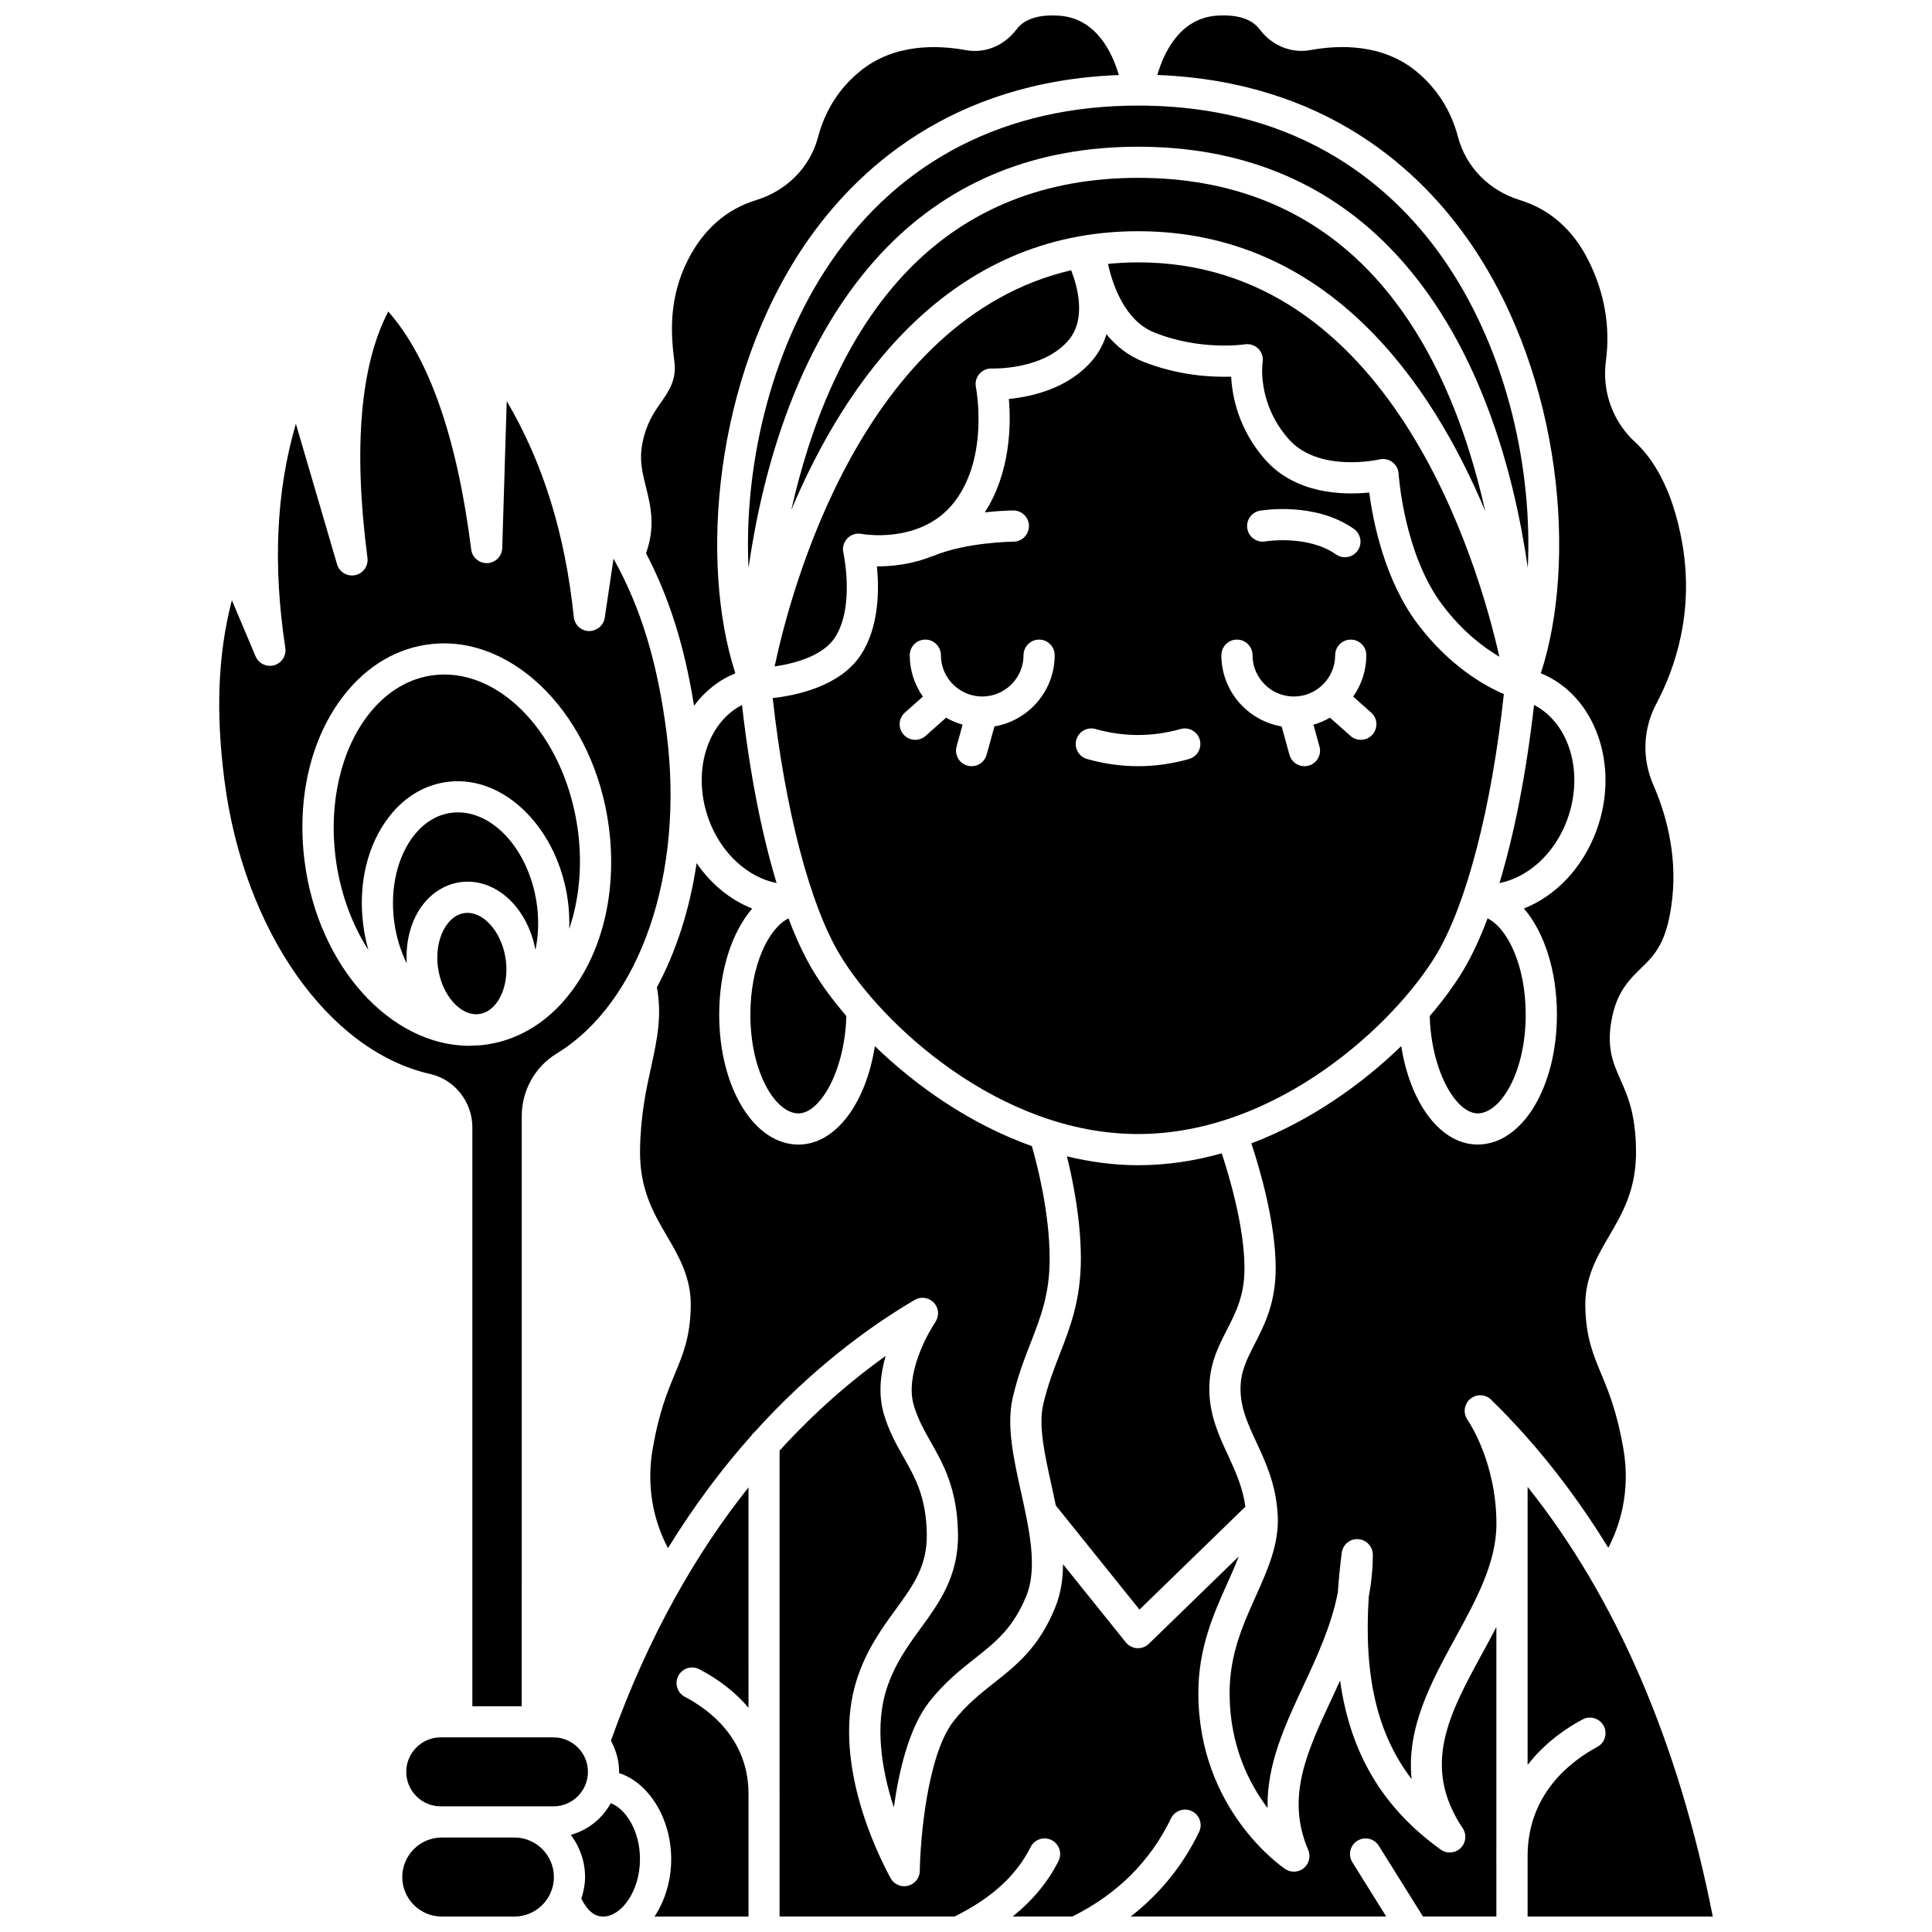 <?xml version="1.0" encoding="UTF-8"?>
<!-- Uploaded to: ICON Repo, www.iconrepo.com, Generator: ICON Repo Mixer Tools -->
<svg width="800px" height="800px" version="1.1" viewBox="144 144 512 512" xmlns="http://www.w3.org/2000/svg">
 <defs>
  <clipPath id="g">
   <path d="m313 148.09h128v183.91h-128z"/>
  </clipPath>
  <clipPath id="f">
   <path d="m295 621h19v30.902h-19z"/>
  </clipPath>
  <clipPath id="e">
   <path d="m350 503h191v148.9h-191z"/>
  </clipPath>
  <clipPath id="d">
   <path d="m250 630h41v21.902h-41z"/>
  </clipPath>
  <clipPath id="c">
   <path d="m305 538h38v113.9h-38z"/>
  </clipPath>
  <clipPath id="b">
   <path d="m450 148.09h141v475.91h-141z"/>
  </clipPath>
  <clipPath id="a">
   <path d="m548 538h50v113.9h-50z"/>
  </clipPath>
 </defs>
 <path d="m365.21 313.03c5.43-8.223 2.316-22.438 2.285-22.578-0.301-1.359 0.09-2.777 1.062-3.781 0.965-1 2.356-1.453 3.742-1.188 0.445 0.082 8.188 1.414 15.762-1.734 0.008-0.004 0.016-0.012 0.023-0.016 0.027-0.012 0.062-0.02 0.09-0.031 3.184-1.344 6.328-3.465 8.879-6.84 9.133-12.078 5.609-30.066 5.574-30.25-0.258-1.246 0.082-2.543 0.91-3.512 0.824-0.969 2.051-1.496 3.332-1.441 0.117-0.004 13.703 0.484 20.422-7.644 4.648-5.629 2.191-14.246 0.574-18.402-55.359 12.961-74.34 84.918-78.582 105 5.465-0.793 12.797-2.852 15.926-7.582z"/>
 <path d="m535.59 439.06c6.023 0 12.738-10.754 12.738-26.18 0-13.203-4.914-22.953-10.105-25.504-2.016 5.348-4.191 10.012-6.496 13.852-2.219 3.699-5.203 7.801-8.836 12.031 0.41 14.633 6.996 25.801 12.699 25.801z"/>
 <path d="m445.59 171.98c-34.867 0-63.059 14.375-81.523 41.578-16.492 24.301-22.941 55.305-21.699 80.938 3.637-25.324 12.969-60.832 36.824-85.105 17.293-17.594 39.645-26.508 66.434-26.508 26.789 0 49.137 8.918 66.434 26.508 23.852 24.266 33.18 59.758 36.82 85.082 1.25-25.535-5.148-56.426-21.586-80.711-12.895-19.066-37.539-41.781-81.703-41.781z"/>
 <g clip-path="url(#g)">
  <path d="m315.2 290.61c6.227 11.914 10.238 24.816 12.723 40.43 2.812-3.805 6.516-6.809 10.957-8.605-9.578-29.457-5.59-78.227 18.363-113.52 13.484-19.863 38.805-43.336 83.258-45.031-1.672-5.762-5.894-15.066-15.824-15.727-5.438-0.355-9.227 0.867-11.312 3.652-3.231 4.305-8.348 6.402-13.371 5.484-7.883-1.445-19.145-1.66-27.969 5.504-5.574 4.512-9.348 10.406-11.223 17.504-2.102 7.961-8.227 14.211-16.391 16.719-7.992 2.457-14.117 7.871-18.223 16.098-4.883 9.797-4.492 18.996-3.469 26.707 0.645 4.82-1.5 7.887-3.578 10.852-1.809 2.582-3.856 5.508-4.898 10.789-0.871 4.402-0.023 7.777 0.957 11.688 1.234 4.875 2.559 10.359 0 17.453z"/>
 </g>
 <path d="m445.62 191.13c-24.48 0-44.84 8.082-60.52 24.02-17.391 17.68-26.555 42.438-31.391 63.984 14.18-33.715 41.602-73.859 91.879-73.859 50.441 0 77.879 40.406 92.02 74.188-4.816-21.625-13.988-46.547-31.469-64.316-15.676-15.934-36.039-24.016-60.52-24.016z"/>
 <path d="m559.32 361.26c4.57-12.434 0.586-25.617-8.785-30.438-2.023 17.91-5.184 34.031-9.164 47.199 7.598-1.488 14.66-7.812 17.949-16.762z"/>
 <path d="m352.96 387.38c-5.191 2.551-10.105 12.301-10.105 25.504 0 15.43 6.715 26.18 12.738 26.18 5.707 0 12.289-11.172 12.699-25.805-3.633-4.231-6.617-8.328-8.836-12.031-2.305-3.84-4.481-8.5-6.496-13.848z"/>
 <path d="m485.4 260.25c7.957 9.18 24.008 5.543 24.176 5.5 1.18-0.277 2.438-0.02 3.414 0.711 0.973 0.727 1.59 1.852 1.656 3.066 0.012 0.211 1.363 21.273 11.688 34.91 5.242 6.918 10.816 11.129 15.016 13.609-5.746-25.41-29.004-104.52-95.758-104.52-2.734 0-5.379 0.16-7.969 0.418 1.184 5.328 4.363 14.992 12.23 18.152 12.324 4.961 23.91 3.172 24.023 3.156 1.312-0.203 2.644 0.219 3.582 1.16 0.938 0.938 1.367 2.269 1.152 3.582-0.059 0.41-1.496 10.703 6.789 20.25z"/>
 <path d="m524.64 396.98c8.031-13.387 14.656-39.051 17.895-69.051-4.887-2.086-14.246-7.223-22.785-18.5-8.844-11.676-11.891-27.301-12.887-34.91-6.816 0.695-19.578 0.508-27.707-8.859-6.957-8.02-8.613-16.559-8.879-21.836-5.273 0.16-14.195-0.297-23.5-4.051-3.996-1.609-7.117-4.207-9.551-7.195-0.711 2.32-1.836 4.598-3.57 6.699-6.387 7.727-16.371 9.875-22.297 10.449 0.594 6.785 0.438 19.508-6.375 30.047 4.219-0.457 7.285-0.492 7.551-0.492h0.02c2.269 0 4.113 1.832 4.129 4.106 0.012 2.281-1.824 4.137-4.106 4.156-0.125 0-12.48 0.121-21.301 3.809-0.082 0.031-0.164 0.02-0.246 0.051-5.422 2.191-10.812 2.723-14.641 2.68 0.605 6.109 0.617 16.094-4.281 23.504-5.461 8.266-16.93 10.695-23.336 11.41 3.277 29.543 9.84 54.754 17.777 67.984 11.031 18.387 42.246 47.551 79.051 47.551 36.805-0.004 68.012-29.168 79.039-47.551zm-46.734-117.64c0.598-0.102 14.594-2.434 24.891 4.824 1.863 1.312 2.312 3.891 0.996 5.758-0.801 1.141-2.082 1.75-3.379 1.75-0.82 0-1.652-0.242-2.375-0.754-7.465-5.262-18.621-3.457-18.723-3.438-2.234 0.379-4.383-1.129-4.762-3.375-0.379-2.246 1.109-4.379 3.352-4.766zm-70.375 57.172-2.066 7.508c-0.504 1.832-2.164 3.035-3.977 3.035-0.363 0-0.734-0.051-1.102-0.148-2.195-0.605-3.488-2.879-2.883-5.074l1.594-5.793c-1.547-0.438-3.008-1.059-4.367-1.848l-5.438 4.828c-0.785 0.699-1.766 1.039-2.742 1.039-1.137 0-2.269-0.465-3.09-1.387-1.512-1.707-1.359-4.316 0.348-5.832l4.769-4.234c-2.184-3.117-3.484-6.887-3.484-10.977 0-2.281 1.848-4.129 4.129-4.129 2.285 0 4.129 1.852 4.129 4.129 0 6.039 4.91 10.949 10.949 10.949 6.039 0 10.949-4.91 10.949-10.949 0-2.281 1.848-4.129 4.129-4.129 2.285 0 4.129 1.852 4.129 4.129-0.004 9.488-6.93 17.332-15.977 18.883zm51.574 8.629c-4.477 1.27-9.023 1.91-13.512 1.91s-9.035-0.645-13.512-1.91c-2.191-0.621-3.469-2.902-2.844-5.098 0.617-2.195 2.918-3.473 5.098-2.844 7.488 2.117 15.043 2.117 22.527 0 2.176-0.621 4.477 0.648 5.098 2.844 0.613 2.195-0.664 4.473-2.856 5.098zm48.617-6.469c-0.816 0.922-1.953 1.387-3.09 1.387-0.973 0-1.957-0.344-2.742-1.039l-5.438-4.828c-1.363 0.793-2.824 1.406-4.367 1.848l1.594 5.793c0.602 2.195-0.684 4.473-2.883 5.074-0.367 0.098-0.738 0.148-1.102 0.148-1.809 0-3.473-1.207-3.977-3.035l-2.066-7.508c-9.047-1.547-15.973-9.395-15.973-18.879 0-2.281 1.848-4.129 4.129-4.129 2.285 0 4.129 1.852 4.129 4.129 0 6.039 4.91 10.949 10.949 10.949 6.039 0 10.949-4.91 10.949-10.949 0-2.281 1.848-4.129 4.129-4.129 2.285 0 4.129 1.852 4.129 4.129 0 4.086-1.305 7.859-3.484 10.977l4.769 4.234c1.707 1.512 1.859 4.121 0.344 5.828z"/>
 <path d="m473.8 480.14c0-10.805-3.941-24.176-6.027-30.5-7.094 1.996-14.52 3.156-22.176 3.156-6.477 0-12.766-0.891-18.852-2.352 1.645 6.629 3.695 16.93 3.695 27.129 0 10.883-2.832 18.176-5.574 25.227-1.59 4.094-3.234 8.328-4.414 13.438-1.293 5.566 0.41 13.258 2.211 21.395 0.391 1.773 0.777 3.555 1.145 5.34l22.164 27.582 28.07-27.27c-0.691-4.996-2.527-9.168-4.535-13.48-2.422-5.199-4.918-10.574-5.023-17.344-0.094-6.762 2.324-11.48 4.664-16.043 2.391-4.668 4.652-9.082 4.652-16.277z"/>
 <path d="m331.86 361.26c3.281 8.941 10.387 15.262 17.945 16.762-3.981-13.168-7.141-29.293-9.164-47.199-9.367 4.82-13.352 18.004-8.781 30.438z"/>
 <path d="m262.99 351.16c14.902-1.637 29.074 12.668 31.539 31.863 0.309 2.406 0.391 4.781 0.328 7.121 2.625-7.738 3.492-16.695 2.332-25.746-3.027-23.629-18.621-41.645-35.426-41.645-0.844 0-1.688 0.047-2.539 0.141-6.668 0.727-12.703 4.301-17.461 10.328-7.383 9.371-10.688 23.586-8.836 38.02 1.195 9.305 4.324 17.738 8.711 24.547-0.617-2.148-1.086-4.387-1.379-6.695-1.395-10.91 1.141-21.402 6.961-28.789 4.176-5.312 9.633-8.477 15.77-9.145z"/>
 <g clip-path="url(#f)">
  <path d="m305.86 621.86c-2.238 4.074-6.019 7.133-10.594 8.395 2.344 3.125 3.781 6.965 3.781 11.172 0 2.012-0.402 3.91-0.992 5.727 2.352 4.688 4.781 4.746 5.871 4.746 4.562 0 9.672-6.504 9.672-15.207 0.012-7.496-3.773-13.336-7.738-14.832z"/>
 </g>
 <path d="m392.03 489.96c0.844 1.43 0.703 3.148-0.176 4.43l0.02 0.016c-2.359 3.434-7.996 14.051-5.75 21.863 1.078 3.75 2.769 6.738 4.562 9.906 3.289 5.797 7.008 12.371 7.195 24.254 0.172 11.254-4.926 18.258-9.863 25.035-3.398 4.676-6.922 9.508-9.055 16.105-3.055 9.441-1.52 20.934 1.91 31.391 1.352-9.621 4.031-21.105 9.363-27.91 4.055-5.188 8.328-8.555 12.094-11.527 5.481-4.324 10.211-8.059 13.684-16.652 3.004-7.422 0.75-17.605-1.43-27.453-2.008-9.082-3.902-17.652-2.191-25.043 1.316-5.688 3.074-10.203 4.766-14.566 2.688-6.926 5.012-12.906 5.012-22.238 0-12.23-3.344-25.082-4.711-29.836-16.457-5.848-30.801-16.023-41.609-26.496-2.383 15.188-10.418 26.086-20.254 26.086-11.777 0-21-15.129-21-34.441 0-11.75 3.422-21.926 8.746-28.109-5.727-2.254-10.875-6.43-14.734-12.039-1.797 12.176-5.387 23.359-10.52 32.906 1.383 7.637 0.051 13.895-1.52 21.059-1.316 6.012-2.816 12.824-2.949 22.023-0.152 10.387 3.543 16.719 7.129 22.844 3.176 5.43 6.453 11.051 6.312 18.645-0.148 8.105-2.031 12.641-4.215 17.891-1.949 4.688-4.156 9.992-5.863 19.738-2.082 11.844 1.223 21.102 4.035 26.434 7.035-11.426 14.492-21.277 22.051-29.766 0.242-0.379 0.527-0.711 0.883-0.992 14.66-16.242 29.613-27.453 42.418-35.008 1.965-1.168 4.5-0.508 5.66 1.453z"/>
 <g clip-path="url(#e)">
  <path d="m531.63 628.5c1.113 1.66 0.875 3.879-0.566 5.266-1.434 1.391-3.66 1.547-5.277 0.379-15.246-10.973-23.938-25.328-26.648-44.785-0.781 1.73-1.574 3.422-2.344 5.082-6.477 13.883-12.066 25.871-6.106 39.82 0.719 1.68 0.242 3.637-1.164 4.801-0.766 0.633-1.691 0.949-2.633 0.949-0.801 0-1.605-0.23-2.305-0.703-0.941-0.633-23.012-15.816-23.012-46.656 0-11.957 4.07-21.02 7.66-29.023 1.117-2.496 2.172-4.848 3.031-7.133l-23.809 23.125c-0.777 0.75-1.809 1.168-2.879 1.168-0.086 0-0.168 0-0.258-0.008-1.16-0.07-2.238-0.629-2.965-1.535l-16.645-20.711c-0.023 3.961-0.594 7.801-2.055 11.414-4.293 10.625-10.359 15.406-16.23 20.035-3.562 2.812-7.254 5.723-10.707 10.129-7.062 9.027-8.863 31.703-8.961 39.676-0.023 1.883-1.312 3.512-3.137 3.961-0.332 0.082-0.664 0.121-0.992 0.121-1.488 0-2.894-0.805-3.629-2.16-3.82-7.031-15.746-31.621-8.906-52.711 2.543-7.856 6.629-13.473 10.238-18.422 4.695-6.453 8.402-11.547 8.277-20.047-0.152-9.77-3.047-14.887-6.121-20.305-1.953-3.445-3.969-7.004-5.316-11.695-1.465-5.109-0.824-10.477 0.527-15.188-9 6.422-18.594 14.641-28.105 25.086v90.746c0 0.062 0.012 0.117 0.012 0.176 0 0.02-0.012 0.039-0.012 0.062v32.484h46.363c9.754-4.801 16.371-10.828 20.164-18.41 1.02-2.039 3.5-2.871 5.543-1.848 2.039 1.023 2.867 3.5 1.848 5.543-2.773 5.547-6.863 10.457-12.152 14.715h15.816c11.82-5.852 20.637-14.586 26.156-26.004 0.992-2.047 3.453-2.91 5.516-1.922 2.051 0.996 2.91 3.465 1.922 5.516-4.328 8.945-10.418 16.414-18.117 22.406h67.707l-8.973-14.375c-1.207-1.938-0.617-4.481 1.316-5.691 1.934-1.211 4.477-0.621 5.691 1.316l11.703 18.75h19.453v-15.969c0-0.012-0.008-0.023-0.008-0.043 0-0.043 0.008-0.078 0.008-0.121v-60.578c-1.211 2.328-2.457 4.637-3.707 6.926-8.734 16.012-16.285 29.828-5.215 46.391z"/>
 </g>
 <g clip-path="url(#d)">
  <path d="m280.32 630.96h-19.242c-5.773 0-10.473 4.699-10.473 10.473-0.004 5.773 4.691 10.473 10.469 10.473h19.242c5.773 0 10.473-4.699 10.473-10.473 0.004-5.773-4.695-10.473-10.469-10.473z"/>
 </g>
 <g clip-path="url(#c)">
  <path d="m308.07 613.56c0 0.113-0.027 0.211-0.031 0.32 7.82 2.508 13.836 11.926 13.836 22.82 0 5.746-1.684 11.07-4.418 15.207h24.902v-32.797c-0.133-14.512-10.59-22.152-16.848-25.418-2.019-1.059-2.805-3.551-1.75-5.574 1.062-2.023 3.543-2.805 5.574-1.75 5.293 2.762 9.648 6.215 13.023 10.207l-0.004-58.398c-13.531 17-26.395 38.918-36.457 67.141 1.336 2.461 2.172 5.246 2.172 8.242z"/>
 </g>
 <path d="m285.9 395.74c0.762-3.676 0.938-7.652 0.426-11.668-1.805-14.062-11.027-24.785-20.957-24.785-0.496 0-0.992 0.023-1.488 0.082-3.879 0.422-7.398 2.516-10.188 6.051-4.391 5.57-6.356 14.027-5.254 22.625 0.527 4.113 1.711 7.926 3.344 11.281-0.336-5.949 1.16-11.605 4.402-15.719 2.648-3.356 6.262-5.441 10.176-5.867 9.164-0.992 17.434 6.828 19.539 18z"/>
 <g clip-path="url(#b)">
  <path d="m574.2 527.83c-1.711-9.746-3.914-15.055-5.863-19.738-2.18-5.25-4.062-9.781-4.215-17.891-0.137-7.59 3.144-13.211 6.312-18.645 3.582-6.125 7.281-12.457 7.129-22.844-0.141-9.645-2.223-14.316-4.055-18.438-2.062-4.637-4.016-9.016-2.164-17.234 1.469-6.559 4.715-9.707 7.578-12.484 3.578-3.473 6.957-6.758 8.242-18.445 1.355-12.293-1.977-23.141-5.008-30.078-3.051-6.984-2.769-14.828 0.777-21.516 4.887-9.195 10.051-23.996 6.926-42.285-2.606-15.242-8.266-23.145-12.562-27.094-5.906-5.422-8.789-13.43-7.719-21.43 1.211-9.117-0.332-18.062-4.574-26.586-4.106-8.227-10.238-13.645-18.223-16.098-8.164-2.512-14.289-8.762-16.391-16.727-1.875-7.098-5.648-12.992-11.215-17.512-8.82-7.156-20.078-6.949-27.965-5.504-5.004 0.898-10.141-1.18-13.367-5.481-2.094-2.789-5.906-4-11.316-3.656-9.938 0.664-14.152 9.969-15.824 15.73 44.574 1.703 69.941 25.281 83.441 45.234 23.898 35.32 27.809 83.984 18.191 113.32 14.445 5.848 21.066 24.5 14.746 41.672-3.668 9.973-10.848 17.359-19.227 20.66 5.324 6.191 8.746 16.363 8.746 28.109 0 19.312-9.223 34.441-21 34.441-9.84 0-17.871-10.898-20.254-26.086-10.391 10.066-24.059 19.844-39.719 25.781 2.25 6.793 6.445 21.078 6.445 33.121 0 9.188-2.957 14.957-5.566 20.051-2.137 4.168-3.82 7.457-3.75 12.156 0.074 5 2.008 9.164 4.25 13.98 2.394 5.148 5.066 10.973 5.551 18.504 0 0.012 0.004 0.02 0.004 0.031 0.023 0.387 0.07 0.762 0.082 1.156 0.23 7.484-2.723 14.055-5.844 21.012-3.41 7.598-6.941 15.457-6.941 25.641 0 13.793 5.102 23.914 10.07 30.5-0.277-11.469 4.617-21.961 9.395-32.207 3.684-7.898 7.461-15.996 9.215-24.875 0.227-3.402 0.578-6.93 1.043-10.578 0.277-2.16 2.215-3.766 4.359-3.598 2.172 0.141 3.871 1.945 3.871 4.121 0 3.867-0.395 7.574-1.074 11.141-1.355 20.945 2.215 36.379 11.359 48.316-1.438-13.605 5.34-25.996 11.531-37.324 5.629-10.289 10.945-20.016 10.945-30.305 0-16.594-7.586-27.457-7.66-27.57l0.008-0.008c-1.168-1.645-0.984-3.941 0.523-5.371 1.648-1.57 4.258-1.512 5.84 0.145 0.066 0.066 0.129 0.145 0.199 0.23 2.488 2.394 5.133 5.148 8.297 8.645 8.234 9.176 15.699 19.293 22.445 30.266 2.785-5.344 6.047-14.566 3.973-26.359z"/>
 </g>
 <g clip-path="url(#a)">
  <path d="m548.83 538.04v73.664c3.707-4.723 8.551-8.812 14.57-12.035 2.012-1.07 4.508-0.316 5.59 1.691 1.078 2.012 0.316 4.512-1.691 5.59-6.871 3.68-18.379 12.305-18.469 28.758v16.199h49.074c-9.086-46.145-25.562-84.371-49.074-113.87z"/>
 </g>
 <path d="m270.86 412.75c2.168-0.238 3.684-1.637 4.574-2.766 2.207-2.801 3.184-7.109 2.613-11.531-0.895-6.992-5.461-12.535-10.16-12.535-0.215 0-0.426 0.008-0.637 0.031-2.168 0.234-3.691 1.637-4.582 2.769-2.207 2.801-3.184 7.109-2.617 11.535 0.934 7.297 5.859 13.008 10.766 12.5 0.012-0.004 0.031 0 0.043-0.004z"/>
 <path d="m290.67 604.42h-29.871c-5.039 0-9.141 4.102-9.141 9.141s4.102 9.141 9.141 9.141h29.867c5.039 0 9.141-4.102 9.141-9.141 0.004-5.039-4.098-9.141-9.137-9.141z"/>
 <path d="m269.18 442.77v153.4h13.086l0.004-156.43c0-6.719 3.527-13.047 9.199-16.508 22.234-13.555 33.961-47.719 29.176-85.008-2.375-18.539-6.703-32.938-14.055-46.18l-2.324 15.676c-0.305 2.055-2.117 3.496-4.176 3.527-2.082-0.047-3.805-1.633-4.019-3.699-2.309-22.082-8.152-40.934-17.785-57.254l-1.188 38.949c-0.07 2.152-1.781 3.894-3.93 3.996-2.137 0.078-4.027-1.465-4.293-3.609-3.734-29.555-11.121-50.738-21.984-63.082-7.434 14.312-9.289 36.242-5.512 65.301 0.277 2.141-1.133 4.129-3.242 4.57-2.117 0.449-4.211-0.809-4.816-2.879l-10.91-37.238c-5.227 17.906-6.133 37.469-2.801 59.402 0.312 2.062-0.953 4.031-2.961 4.598-1.996 0.562-4.117-0.449-4.922-2.371l-6.281-14.871c-3.711 14.387-4.305 29.559-1.969 47.758 5.098 39.742 27.531 71.738 54.551 77.809 6.465 1.461 11.152 7.406 11.152 14.148zm-44.457-70.477c-2.156-16.836 1.684-32.941 10.543-44.184 6.156-7.812 14.133-12.453 23.051-13.426 22.148-2.398 43.309 19.41 47.062 48.668 2.156 16.836-1.684 32.941-10.547 44.184-6.148 7.805-14.109 12.441-23.023 13.422-0.008 0-0.016 0.004-0.023 0.004h-0.039c-0.527 0.059-1.059 0.086-1.578 0.086h-0.012c-0.23 0.008-0.461 0.039-0.695 0.039h-0.004c-0.348 0.012-0.699 0.059-1.043 0.059-20.926 0-40.133-21.082-43.691-48.852z"/>
</svg>